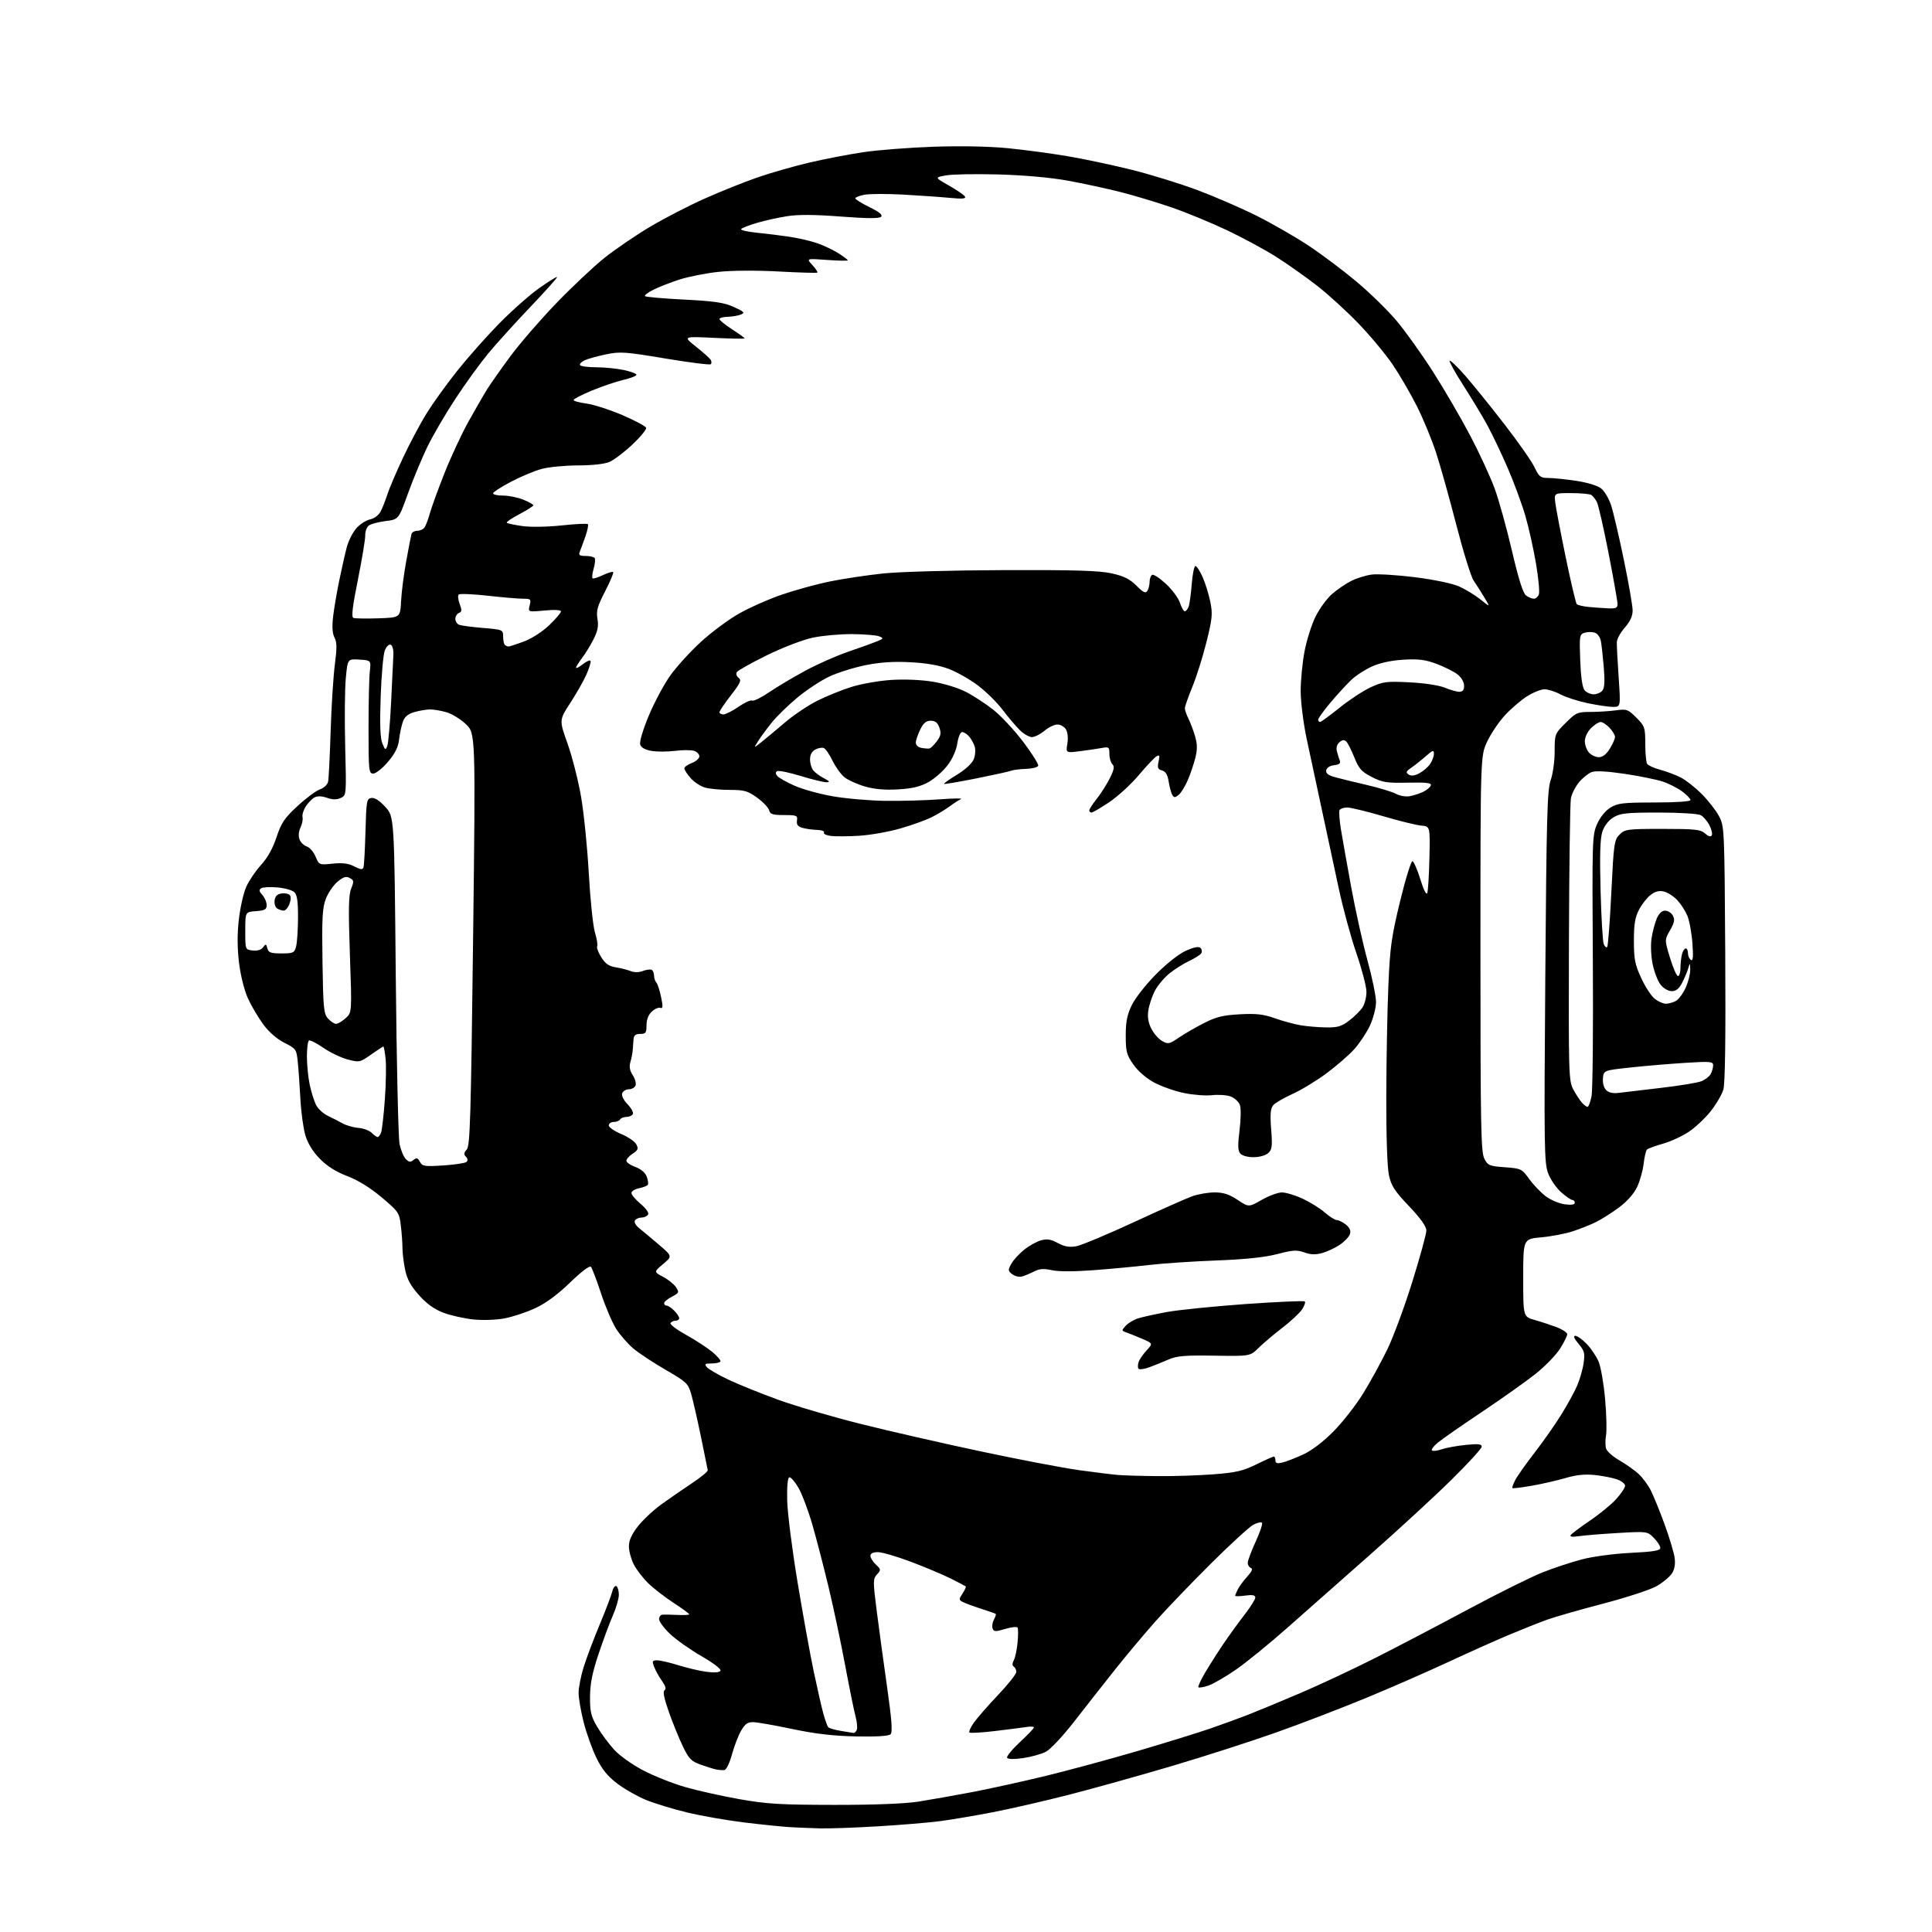 <?xml version="1.0" encoding="UTF-8" standalone="no"?>
<svg 
  version="1.1" 
  xmlns="http://www.w3.org/2000/svg" 
  xmlns:xlink="http://www.w3.org/1999/xlink" 
  xmlns:svg="http://www.w3.org/2000/svg"
  xmlns:rdf="http://www.w3.org/1999/02/22-rdf-syntax-ns#"
  xmlns:cc="http://creativecommons.org/ns#"
  xmlns:dc="http://purl.org/dc/elements/1.1/"
  viewBox="0 0 768 768"
  width="768"
  height="768"
>
<style>svg {background-color: white; }</style>"
<path stroke="none" fill="black" fill-rule="evenodd" d="M326.00,726.81C322.43,726.71 317.02,726.49 314.00,726.32C310.98,726.14 302.78,725.30 295.79,724.45C288.80,723.59 278.58,721.80 273.09,720.47C267.59,719.14 260.30,716.92 256.90,715.54C253.50,714.15 248.34,711.23 245.43,709.04C241.52,706.09 239.35,703.41 237.08,698.77C235.39,695.32 233.11,688.94 232.01,684.59C230.90,680.24 230.00,675.00 230.00,672.95C230.00,670.89 230.89,666.33 231.98,662.80C233.07,659.28 235.92,651.69 238.32,645.95C240.72,640.20 242.99,634.24 243.37,632.71C243.75,631.17 244.50,630.19 245.03,630.52C245.56,630.85 246.00,632.39 246.00,633.93C246.00,635.48 244.94,639.17 243.64,642.13C242.34,645.08 239.77,652.00 237.93,657.50C235.45,664.91 234.58,669.31 234.54,674.50C234.51,680.47 234.93,682.23 237.40,686.44C239.00,689.15 242.06,693.28 244.20,695.60C246.36,697.95 251.52,701.61 255.80,703.82C260.03,706.02 267.45,708.97 272.29,710.36C277.12,711.76 286.79,713.92 293.79,715.17C304.70,717.11 310.03,717.44 331.50,717.47C347.43,717.49 359.59,717.02 365.00,716.18C369.68,715.45 379.35,713.74 386.50,712.38C393.65,711.01 406.86,708.10 415.86,705.91C424.86,703.71 441.29,699.26 452.36,696.01C463.44,692.76 476.32,688.77 481.00,687.15C485.68,685.53 492.43,683.07 496.00,681.69C499.57,680.30 508.94,676.42 516.82,673.06C524.69,669.70 538.19,663.37 546.82,659.00C555.44,654.64 572.07,645.94 583.76,639.67C595.46,633.40 608.69,626.83 613.16,625.06C617.64,623.29 624.72,620.95 628.90,619.86C633.16,618.74 641.66,617.61 648.25,617.29C657.37,616.84 660.00,616.39 660.00,615.31C660.00,614.54 658.83,612.74 657.40,611.31C654.81,608.72 654.77,608.72 643.15,609.39C636.74,609.76 629.75,610.33 627.61,610.66C625.17,611.03 623.95,610.88 624.34,610.26C624.67,609.72 628.10,607.14 631.95,604.53C635.81,601.92 640.54,598.04 642.48,595.89C644.42,593.75 646.00,591.36 646.00,590.59C646.00,589.83 644.54,588.68 642.75,588.06C640.96,587.43 636.99,586.66 633.93,586.34C630.06,585.93 626.55,586.29 622.43,587.51C619.17,588.47 613.14,589.86 609.04,590.58C604.93,591.31 601.41,591.74 601.21,591.55C601.01,591.35 601.52,589.91 602.33,588.34C603.14,586.78 606.57,581.92 609.96,577.54C613.35,573.17 618.09,566.42 620.50,562.54C622.92,558.67 625.78,553.48 626.86,551.00C627.95,548.52 629.14,544.44 629.50,541.93C630.09,537.91 629.85,536.98 627.50,534.18C625.73,532.08 625.29,531.00 626.21,531.00C626.98,531.00 629.02,532.46 630.75,534.25C632.48,536.04 634.62,539.22 635.50,541.33C636.37,543.43 637.53,550.14 638.06,556.23C638.60,562.32 638.76,568.77 638.42,570.56C638.09,572.36 638.10,574.73 638.45,575.84C638.80,576.96 641.21,579.08 643.80,580.56C646.38,582.05 649.78,584.44 651.34,585.88C652.90,587.32 655.07,590.22 656.15,592.33C657.23,594.43 659.71,600.51 661.66,605.83C663.60,611.15 665.42,617.19 665.70,619.26C666.04,621.76 665.67,623.85 664.61,625.47C663.73,626.81 661.06,629.05 658.67,630.45C656.29,631.85 646.72,634.99 637.42,637.43C628.11,639.87 618.02,642.76 615.00,643.85C611.98,644.94 605.23,647.63 600.00,649.81C594.77,652.00 583.75,656.93 575.50,660.77C567.25,664.61 552.62,671.01 543.00,674.98C533.38,678.95 517.40,685.09 507.50,688.61C497.60,692.13 478.93,698.15 466.00,701.97C453.07,705.80 434.62,710.95 425.00,713.42C415.38,715.89 401.65,719.04 394.50,720.42C387.35,721.80 377.90,723.39 373.50,723.96C369.10,724.53 358.07,725.45 349.00,725.99C339.93,726.54 329.57,726.90 326.00,726.81zM287.90,703.64C287.13,703.72 285.60,703.59 284.50,703.35C283.40,703.11 280.63,702.24 278.35,701.41C274.80,700.13 273.78,699.07 271.44,694.20C269.93,691.07 267.43,684.92 265.88,680.53C263.96,675.06 263.42,672.36 264.18,671.89C264.92,671.43 264.59,670.24 263.17,668.23C262.00,666.60 260.60,664.08 260.05,662.63C259.15,660.28 259.28,660.00 261.27,660.01C262.50,660.02 266.30,660.90 269.71,661.97C273.13,663.04 278.13,664.21 280.83,664.57C283.92,664.98 285.99,664.83 286.40,664.16C286.79,663.53 283.65,661.12 278.85,658.35C274.33,655.74 268.69,651.75 266.31,649.48C263.94,647.20 262.00,644.59 262.00,643.67C262.00,642.75 262.56,641.94 263.25,641.87C263.94,641.80 266.64,641.84 269.25,641.96C271.86,642.08 274.00,641.97 274.00,641.71C274.00,641.45 271.19,639.40 267.75,637.16C264.31,634.91 259.78,631.40 257.67,629.35C255.57,627.30 252.98,623.93 251.92,621.85C250.87,619.78 250.00,616.56 250.00,614.70C250.00,612.36 251.08,609.94 253.55,606.77C255.50,604.26 259.67,600.35 262.80,598.08C265.94,595.81 271.43,592.01 275.00,589.65C278.57,587.29 281.43,584.93 281.34,584.43C281.25,583.92 280.02,577.88 278.61,571.00C277.19,564.12 275.45,556.51 274.74,554.07C273.54,549.95 272.84,549.29 264.66,544.56C259.82,541.77 254.04,537.96 251.81,536.09C249.58,534.21 246.47,530.66 244.91,528.20C243.35,525.74 240.65,519.40 238.91,514.11C237.17,508.83 235.36,504.08 234.89,503.57C234.38,503.01 231.02,505.55 226.62,509.82C221.72,514.57 217.03,518.03 212.81,520.00C209.30,521.64 203.75,523.48 200.49,524.09C197.07,524.72 191.78,524.89 188.03,524.49C184.44,524.10 179.16,522.91 176.30,521.84C172.70,520.49 169.70,518.35 166.62,514.92C163.37,511.31 161.86,508.59 161.08,504.93C160.49,502.16 160.00,498.24 159.99,496.20C159.99,494.17 159.69,490.10 159.34,487.17C158.73,482.07 158.41,481.60 151.70,475.95C147.18,472.15 142.34,469.16 138.05,467.52C133.56,465.80 130.01,463.57 127.15,460.65C124.42,457.88 122.37,454.56 121.42,451.41C120.60,448.71 119.70,442.23 119.42,437.00C119.14,431.77 118.68,425.13 118.38,422.23C117.87,417.11 117.71,416.89 113.04,414.52C110.03,412.99 106.88,410.24 104.61,407.15C102.62,404.44 99.89,399.80 98.55,396.86C97.14,393.77 95.65,387.83 95.03,382.82C94.31,376.94 94.28,371.38 94.94,365.57C95.47,360.85 96.79,355.00 97.87,352.57C98.94,350.14 101.60,346.20 103.77,343.82C106.36,340.99 108.48,337.19 109.92,332.80C111.80,327.10 113.05,325.24 118.25,320.43C121.61,317.32 125.63,314.33 127.19,313.78C128.82,313.21 130.19,311.90 130.44,310.65C130.68,309.47 131.13,300.40 131.44,290.50C131.75,280.60 132.51,268.74 133.11,264.14C133.97,257.64 133.94,255.26 132.97,253.45C132.14,251.89 131.95,249.21 132.39,245.31C132.75,242.12 133.88,235.45 134.91,230.50C135.93,225.55 137.28,219.61 137.91,217.30C138.54,214.98 140.18,211.75 141.55,210.12C142.93,208.48 145.40,206.85 147.04,206.49C148.88,206.09 150.56,204.80 151.38,203.17C152.13,201.70 153.30,198.70 154.00,196.50C154.69,194.30 157.47,187.79 160.17,182.03C162.86,176.27 167.16,168.20 169.72,164.10C172.27,160.01 177.80,152.34 182.02,147.08C186.23,141.81 193.68,133.42 198.59,128.44C203.49,123.46 210.56,117.22 214.30,114.57C218.03,111.92 221.25,109.93 221.44,110.13C221.64,110.33 216.86,115.67 210.84,122.00C204.81,128.32 197.27,136.65 194.09,140.50C190.90,144.35 185.04,152.43 181.08,158.45C177.11,164.47 172.07,173.11 169.87,177.65C167.68,182.18 164.21,190.53 162.16,196.20C158.45,206.50 158.45,206.50 153.21,207.14C150.32,207.50 147.32,208.32 146.53,208.98C145.74,209.63 145.13,211.37 145.18,212.83C145.23,214.30 143.93,222.18 142.29,230.34C140.11,241.14 139.62,245.30 140.48,245.63C141.13,245.88 145.58,245.95 150.38,245.79C159.10,245.50 159.10,245.50 159.43,239.00C159.61,235.43 160.53,228.22 161.49,223.00C162.44,217.78 163.38,212.94 163.58,212.25C163.78,211.56 164.80,211.00 165.85,211.00C166.90,211.00 168.18,210.44 168.70,209.75C169.22,209.06 170.21,206.47 170.90,204.00C171.59,201.53 174.21,194.33 176.72,188.00C179.23,181.68 183.50,172.50 186.22,167.60C188.94,162.71 192.32,156.86 193.73,154.60C195.15,152.35 199.31,146.45 202.97,141.50C206.63,136.55 214.75,127.17 221.01,120.66C227.27,114.15 235.89,106.03 240.17,102.60C244.45,99.18 252.60,93.61 258.27,90.23C263.94,86.85 273.74,81.79 280.04,78.98C286.34,76.16 295.77,72.38 301.00,70.57C306.23,68.75 315.45,66.11 321.50,64.68C327.55,63.26 337.23,61.39 343.00,60.52C348.77,59.65 361.38,58.67 371.00,58.33C381.74,57.96 393.14,58.18 400.50,58.90C407.10,59.54 417.90,60.99 424.50,62.11C431.10,63.23 442.61,65.68 450.08,67.55C457.55,69.41 469.25,73.04 476.08,75.60C482.91,78.16 493.45,82.73 499.50,85.76C505.55,88.78 514.77,94.08 520.00,97.53C525.23,100.98 533.84,107.44 539.14,111.88C544.45,116.32 551.65,123.35 555.14,127.50C558.64,131.65 565.16,140.78 569.64,147.77C574.11,154.77 580.76,166.19 584.42,173.14C588.07,180.09 592.44,189.54 594.13,194.14C595.81,198.74 598.92,209.91 601.03,218.97C603.66,230.23 605.43,235.84 606.63,236.72C607.59,237.42 608.99,238.00 609.72,238.00C610.46,238.00 611.36,237.23 611.72,236.30C612.08,235.36 611.57,229.87 610.60,224.10C609.62,218.32 607.71,209.75 606.35,205.05C604.98,200.35 601.82,191.78 599.32,186.00C596.82,180.22 593.17,172.57 591.22,169.00C589.26,165.43 584.98,158.32 581.70,153.21C578.42,148.10 575.98,143.69 576.26,143.41C576.54,143.12 579.27,145.73 582.32,149.20C585.36,152.66 592.39,161.35 597.92,168.50C603.46,175.65 608.90,183.41 610.00,185.75C611.79,189.54 612.38,190.00 615.46,190.00C617.36,190.00 622.32,190.51 626.48,191.13C630.92,191.78 635.04,193.03 636.45,194.14C637.77,195.18 639.55,198.16 640.41,200.76C641.27,203.37 643.56,213.13 645.49,222.46C647.42,231.80 649.00,240.89 649.00,242.68C649.00,244.89 648.01,247.06 645.89,249.47C644.19,251.41 642.75,254.02 642.71,255.25C642.67,256.49 643.00,262.79 643.44,269.25C644.24,281.00 644.24,281.00 641.19,281.00C639.51,281.00 634.97,280.33 631.10,279.52C627.24,278.71 622.38,277.13 620.30,276.02C618.23,274.91 615.37,274.00 613.96,274.00C612.55,274.00 609.39,275.28 606.95,276.84C604.50,278.40 600.55,281.81 598.16,284.41C595.77,287.02 592.62,291.70 591.16,294.82C588.50,300.50 588.50,300.50 588.50,379.00C588.50,446.97 588.70,457.90 590.01,460.50C591.41,463.29 591.99,463.54 598.19,464.00C604.66,464.48 604.96,464.63 607.87,468.65C609.51,470.93 612.45,474.01 614.39,475.49C616.34,476.97 619.74,478.42 621.96,478.72C624.62,479.08 626.00,478.88 626.00,478.13C626.00,477.51 625.57,477.00 625.03,477.00C624.50,477.00 622.51,475.63 620.60,473.95C618.69,472.28 616.36,468.90 615.42,466.44C613.85,462.32 613.76,456.16 614.28,388.23C614.76,324.50 615.05,313.91 616.42,310.12C617.29,307.71 618.00,302.62 618.00,298.74C618.00,291.80 618.04,291.69 622.37,287.37C626.47,283.27 627.08,283.00 632.23,283.00C635.25,283.00 639.79,282.72 642.33,282.37C646.64,281.78 647.16,281.96 650.47,285.27C653.82,288.62 654.00,289.15 654.02,295.65C654.02,299.42 654.36,303.02 654.77,303.65C655.17,304.28 657.52,305.34 659.99,306.00C662.47,306.67 666.12,308.04 668.12,309.06C670.12,310.08 673.86,313.02 676.42,315.58C678.98,318.14 682.08,322.10 683.29,324.37C685.47,328.45 685.50,329.11 685.81,379.00C686.01,412.53 685.76,430.72 685.06,433.12C684.47,435.11 682.19,439.01 679.98,441.79C677.77,444.57 673.84,448.24 671.25,449.96C668.66,451.67 664.06,453.79 661.02,454.65C657.98,455.51 655.15,456.55 654.72,456.94C654.29,457.34 653.68,459.88 653.38,462.58C653.07,465.29 651.91,469.44 650.80,471.81C649.54,474.48 646.83,477.56 643.63,479.94C640.81,482.05 636.70,484.66 634.50,485.75C632.30,486.84 628.10,488.51 625.16,489.47C622.22,490.43 616.60,491.51 612.66,491.86C605.50,492.50 605.50,492.50 605.50,507.96C605.50,523.41 605.50,523.41 610.00,524.69C612.48,525.39 616.41,526.69 618.75,527.57C621.09,528.45 623.00,529.72 623.00,530.39C623.00,531.06 621.69,533.67 620.10,536.18C618.50,538.70 614.12,543.20 610.35,546.19C606.58,549.17 596.98,555.98 589.00,561.32C581.02,566.66 573.17,572.12 571.54,573.47C569.91,574.81 568.88,576.21 569.24,576.57C569.60,576.93 571.32,576.74 573.05,576.13C574.78,575.53 579.08,574.74 582.60,574.38C587.62,573.87 589.00,574.01 589.00,575.07C589.00,575.81 583.49,581.83 576.75,588.46C570.01,595.09 555.50,608.44 544.50,618.13C533.50,627.82 518.72,640.87 511.67,647.13C504.61,653.38 495.43,660.85 491.28,663.72C487.13,666.59 482.19,669.44 480.30,670.07C478.41,670.69 476.65,670.98 476.39,670.72C476.12,670.46 477.30,667.88 479.00,664.99C480.70,662.11 483.95,656.99 486.22,653.62C488.49,650.26 492.29,645.00 494.67,641.94C497.05,638.88 499.00,635.78 499.00,635.06C499.00,634.09 497.92,633.88 495.00,634.27C492.80,634.57 491.00,634.60 491.00,634.34C491.00,634.08 491.50,632.89 492.12,631.68C492.74,630.48 494.43,628.20 495.87,626.62C497.65,624.67 498.10,623.59 497.25,623.29C496.56,623.04 496.00,622.12 496.00,621.25C496.00,620.37 497.42,616.58 499.15,612.82C500.89,609.05 502.01,605.68 501.65,605.32C501.29,604.96 499.76,605.30 498.25,606.08C496.74,606.86 489.16,613.79 481.41,621.50C473.66,629.20 463.72,639.55 459.33,644.50C454.94,649.45 447.77,658.00 443.39,663.50C439.02,669.00 431.73,678.27 427.20,684.10C422.55,690.09 417.56,695.43 415.73,696.36C413.95,697.28 409.90,698.40 406.72,698.87C403.17,699.38 400.71,699.34 400.35,698.75C400.02,698.23 402.29,695.45 405.38,692.57C408.47,689.69 411.00,687.05 411.00,686.69C411.00,686.34 409.76,686.24 408.25,686.48C406.74,686.72 401.10,687.44 395.72,688.09C390.34,688.74 385.67,689.01 385.36,688.69C385.04,688.37 385.83,686.63 387.11,684.81C388.39,682.99 392.71,678.04 396.72,673.81C400.72,669.59 404.00,665.45 404.00,664.62C404.00,663.79 403.55,662.84 403.00,662.50C402.33,662.08 402.33,661.25 403.00,659.99C403.56,658.95 404.23,655.79 404.50,652.95C404.77,650.12 404.77,647.44 404.50,647.00C404.23,646.56 402.01,646.79 399.58,647.53C395.74,648.68 395.08,648.66 394.58,647.36C394.27,646.53 394.49,644.95 395.08,643.84C395.68,642.73 396.01,641.70 395.83,641.55C395.65,641.40 393.02,640.47 390.00,639.50C386.98,638.53 383.71,637.33 382.75,636.83C381.12,635.99 381.11,635.76 382.64,633.43C383.53,632.06 384.10,630.79 383.89,630.61C383.67,630.43 381.02,629.04 378.00,627.53C374.98,626.01 367.88,623.02 362.24,620.88C356.59,618.75 350.63,617.00 348.99,617.00C347.03,617.00 346.00,617.51 346.00,618.46C346.00,619.26 346.98,620.83 348.17,621.94C350.23,623.86 350.25,624.06 348.62,625.87C347.01,627.64 347.00,628.54 348.48,640.13C349.34,646.93 351.20,660.55 352.60,670.38C354.48,683.60 354.85,688.55 354.02,689.38C353.28,690.12 348.58,690.41 340.32,690.25C331.34,690.07 324.14,689.24 315.12,687.34C308.18,685.88 301.18,684.64 299.57,684.59C297.25,684.52 296.22,685.21 294.64,687.91C293.53,689.78 291.88,694.06 290.96,697.41C289.99,700.97 288.72,703.56 287.90,703.64zM339.28,688.87C339.71,688.94 340.30,688.37 340.60,687.60C340.89,686.84 340.67,684.47 340.10,682.35C339.53,680.23 337.68,671.14 335.99,662.14C334.31,653.14 331.36,639.19 329.43,631.14C327.51,623.09 324.58,611.83 322.94,606.13C321.29,600.42 318.78,593.77 317.35,591.34C315.93,588.90 314.30,587.07 313.73,587.26C313.11,587.46 312.79,591.11 312.92,596.51C313.04,601.42 314.89,616.02 317.04,628.96C319.19,641.91 322.08,657.90 323.48,664.50C324.87,671.10 326.59,678.62 327.29,681.20C327.99,683.79 328.90,686.23 329.30,686.64C329.71,687.04 331.94,687.68 334.27,688.06C336.60,688.44 338.85,688.81 339.28,688.87zM460.00,586.78C466.32,586.85 476.36,586.52 482.29,586.07C491.34,585.37 494.11,584.73 499.41,582.12C502.90,580.40 506.03,579.00 506.37,579.00C506.72,579.00 507.00,579.68 507.00,580.52C507.00,581.67 507.67,581.88 509.75,581.39C511.26,581.03 514.98,579.59 518.00,578.20C521.43,576.62 525.99,573.15 530.10,568.99C533.73,565.32 539.03,558.53 541.88,553.91C544.73,549.28 549.03,541.45 551.44,536.50C553.85,531.55 558.34,519.42 561.41,509.54C564.49,499.67 567.00,490.49 567.00,489.16C567.00,487.53 564.74,484.36 560.11,479.47C554.32,473.39 553.03,471.39 552.11,467.06C551.44,463.98 551.03,451.36 551.07,435.70C551.11,421.29 551.48,401.62 551.89,392.00C552.54,376.55 553.09,372.59 556.56,358.26C558.73,349.33 560.95,342.17 561.49,342.34C562.04,342.52 563.44,345.77 564.62,349.58C565.88,353.68 566.99,355.89 567.35,355.00C567.68,354.18 568.07,347.88 568.22,341.00C568.50,328.50 568.50,328.50 565.00,328.19C563.08,328.03 556.22,326.34 549.77,324.44C543.32,322.55 536.94,321.00 535.58,321.00C534.23,321.00 532.85,321.43 532.52,321.96C532.20,322.49 532.43,325.98 533.04,329.71C533.66,333.45 535.52,343.89 537.17,352.92C538.83,361.95 541.72,374.94 543.59,381.77C545.47,388.61 547.00,396.07 546.99,398.35C546.98,400.63 545.90,404.81 544.59,407.64C543.27,410.47 540.46,414.70 538.35,417.06C536.23,419.41 531.23,423.75 527.24,426.71C523.25,429.67 517.17,433.35 513.74,434.89C510.31,436.43 506.87,438.45 506.10,439.37C505.04,440.65 504.85,442.95 505.31,448.91C505.83,455.67 505.67,456.99 504.13,458.38C503.10,459.31 500.62,460.00 498.29,460.00C495.92,460.00 493.73,459.38 493.00,458.51C492.06,457.37 492.00,455.15 492.74,449.26C493.28,444.94 493.34,440.49 492.87,439.23C492.41,437.98 490.79,436.48 489.27,435.89C487.75,435.30 484.42,435.06 481.87,435.35C479.33,435.64 474.25,435.25 470.59,434.48C466.93,433.72 461.60,431.83 458.75,430.30C455.63,428.61 452.36,425.77 450.53,423.16C447.84,419.32 447.50,418.02 447.50,411.66C447.50,406.11 448.05,403.37 449.93,399.50C451.27,396.75 455.61,391.23 459.58,387.24C463.86,382.93 468.71,379.13 471.50,377.89C474.66,376.50 476.54,376.14 477.22,376.82C477.77,377.37 477.91,378.33 477.53,378.94C477.15,379.56 474.95,380.95 472.64,382.04C470.33,383.13 466.75,385.40 464.69,387.10C462.63,388.80 460.07,391.91 459.00,394.00C457.93,396.10 456.80,399.55 456.48,401.66C456.08,404.32 456.46,406.57 457.70,408.98C458.69,410.89 460.63,413.09 462.02,413.86C464.32,415.13 464.89,415.02 468.52,412.53C470.71,411.03 475.20,408.43 478.50,406.74C483.36,404.24 486.07,403.57 492.77,403.20C499.36,402.84 502.21,403.16 506.77,404.77C509.92,405.88 514.52,407.14 517.00,407.56C519.48,407.98 524.01,408.37 527.08,408.41C531.73,408.49 533.27,408.03 536.35,405.68C538.38,404.13 540.76,401.77 541.64,400.43C542.52,399.09 543.21,396.27 543.18,394.17C543.15,392.07 541.34,385.16 539.15,378.80C536.95,372.45 533.79,360.78 532.11,352.87C530.44,344.97 527.41,330.85 525.38,321.50C523.35,312.15 520.65,299.55 519.38,293.50C518.11,287.45 517.06,279.06 517.04,274.86C517.02,270.66 517.71,263.50 518.57,258.94C519.43,254.39 521.43,248.11 523.00,245.00C524.58,241.88 527.48,237.91 529.46,236.17C531.44,234.43 534.84,232.10 537.02,230.99C539.21,229.87 542.91,228.71 545.25,228.40C547.59,228.09 555.32,228.56 562.43,229.45C569.90,230.38 577.29,231.92 579.93,233.08C582.44,234.19 586.29,236.52 588.47,238.27C592.44,241.45 592.44,241.45 590.04,237.47C588.73,235.29 586.81,232.28 585.79,230.79C584.76,229.31 581.69,219.41 578.95,208.79C576.21,198.18 572.60,185.26 570.91,180.09C569.23,174.91 565.81,166.59 563.30,161.60C560.79,156.61 556.47,149.16 553.69,145.04C550.91,140.93 544.78,133.55 540.07,128.65C535.36,123.75 527.90,116.95 523.50,113.53C519.10,110.11 511.86,105.00 507.41,102.16C502.96,99.33 494.19,94.58 487.91,91.60C481.64,88.62 471.81,84.56 466.08,82.57C460.35,80.58 451.12,77.79 445.58,76.38C440.04,74.97 430.55,72.92 424.50,71.82C417.71,70.58 407.18,69.64 397.00,69.35C387.93,69.10 378.48,69.26 376.02,69.72C371.54,70.55 371.54,70.55 377.19,73.74C380.29,75.49 383.17,77.46 383.57,78.11C384.12,79.01 382.61,79.14 377.40,78.64C373.61,78.28 365.28,77.70 358.90,77.35C352.53,77.01 345.66,77.03 343.65,77.41C341.64,77.78 340.00,78.43 340.00,78.84C340.00,79.25 342.54,80.83 345.64,82.35C349.60,84.29 350.97,85.43 350.23,86.17C349.49,86.91 344.69,86.88 334.18,86.08C323.74,85.28 317.26,85.24 312.84,85.95C309.35,86.50 304.02,87.68 301.00,88.57C297.98,89.46 295.11,90.55 294.64,91.00C294.17,91.45 296.87,92.12 300.64,92.49C304.41,92.86 310.33,93.59 313.79,94.11C317.25,94.63 322.17,95.76 324.72,96.63C327.27,97.49 331.08,99.29 333.18,100.61C335.28,101.94 337.00,103.23 337.00,103.48C337.00,103.73 333.29,103.66 328.75,103.33C320.50,102.72 320.50,102.72 322.92,105.36C324.25,106.81 325.15,108.16 324.92,108.36C324.69,108.57 317.75,108.37 309.50,107.92C300.57,107.44 290.86,107.50 285.50,108.08C280.55,108.61 273.57,109.99 270.00,111.16C266.43,112.32 261.77,114.14 259.65,115.21C257.54,116.27 256.07,117.41 256.40,117.73C256.73,118.06 263.72,118.67 271.94,119.09C284.03,119.71 287.81,120.27 291.70,122.03C295.87,123.92 296.24,124.32 294.50,125.03C293.40,125.49 291.04,125.89 289.25,125.93C287.46,125.97 286.00,126.37 286.00,126.83C286.00,127.29 288.25,129.12 291.00,130.90C293.75,132.68 296.00,134.31 296.00,134.52C296.00,134.73 290.49,134.63 283.75,134.30C271.50,133.70 271.50,133.70 276.66,137.80C279.50,140.06 282.13,142.41 282.51,143.02C282.89,143.63 282.91,144.42 282.55,144.78C282.20,145.14 274.06,144.11 264.47,142.51C248.60,139.85 246.49,139.70 240.95,140.85C237.60,141.54 233.78,142.60 232.46,143.20C231.14,143.80 230.30,144.68 230.59,145.15C230.88,145.62 233.77,146.00 237.01,146.00C240.25,146.00 245.17,146.49 247.95,147.08C250.73,147.68 253.00,148.53 253.00,148.98C253.00,149.43 250.64,150.35 247.75,151.03C244.86,151.71 239.24,153.61 235.25,155.27C231.26,156.92 228.00,158.61 228.00,159.01C228.00,159.41 230.31,160.05 233.14,160.42C235.97,160.80 242.38,162.86 247.38,165.00C252.38,167.15 256.64,169.42 256.85,170.05C257.06,170.69 254.59,173.69 251.37,176.72C248.14,179.76 244.05,182.86 242.28,183.62C240.32,184.46 235.43,185.00 229.78,185.01C224.68,185.02 218.20,185.64 215.39,186.39C212.58,187.13 207.06,189.43 203.14,191.50C199.21,193.56 196.00,195.64 196.00,196.12C196.00,196.61 197.79,197.00 199.98,197.00C202.17,197.00 205.77,197.72 207.98,198.61C210.19,199.49 212.00,200.51 212.00,200.86C212.00,201.21 209.51,202.80 206.47,204.39C203.43,205.98 201.18,207.51 201.47,207.81C201.76,208.10 204.59,208.69 207.75,209.13C211.03,209.58 217.71,209.46 223.32,208.86C228.72,208.28 233.38,208.05 233.68,208.35C233.98,208.65 233.55,210.83 232.72,213.20C231.89,215.56 230.89,218.29 230.50,219.25C229.91,220.69 230.33,221.00 232.83,221.00C234.51,221.00 236.12,221.39 236.41,221.86C236.70,222.33 236.51,224.21 235.99,226.04C235.46,227.87 235.26,229.59 235.53,229.86C235.80,230.14 237.65,229.58 239.64,228.64C241.62,227.69 243.47,227.14 243.74,227.41C244.02,227.68 242.58,231.12 240.55,235.04C237.47,240.99 236.96,242.81 237.50,245.99C237.99,248.87 237.60,250.86 235.93,254.15C234.71,256.54 232.65,259.89 231.36,261.59C230.06,263.30 229.00,265.02 229.00,265.42C229.00,265.82 230.23,265.18 231.73,264.00C233.23,262.82 234.59,262.27 234.76,262.77C234.93,263.28 234.19,265.67 233.13,268.09C232.07,270.52 229.19,275.59 226.74,279.37C222.27,286.24 222.27,286.24 225.60,295.56C227.43,300.69 229.85,310.20 230.98,316.69C232.10,323.19 233.49,336.94 234.06,347.26C234.64,357.58 235.73,368.12 236.50,370.68C237.28,373.24 237.67,375.72 237.38,376.19C237.10,376.66 237.82,378.59 238.99,380.48C240.61,383.10 242.01,384.08 244.81,384.53C246.84,384.86 249.51,385.54 250.75,386.04C252.13,386.60 253.98,386.58 255.58,385.97C257.00,385.43 258.58,385.24 259.08,385.55C259.59,385.86 260.00,386.90 260.00,387.86C260.00,388.82 260.40,390.03 260.89,390.55C261.39,391.07 262.24,393.67 262.79,396.32C263.58,400.14 263.52,401.03 262.50,400.64C261.80,400.37 260.27,401.03 259.11,402.11C257.75,403.38 257.00,405.31 257.00,407.54C257.00,410.56 256.69,411.00 254.50,411.00C252.62,411.00 251.96,411.56 251.83,413.25C251.73,414.49 251.59,416.40 251.51,417.50C251.44,418.60 251.02,420.70 250.60,422.16C250.06,424.02 250.34,425.59 251.53,427.40C252.46,428.82 252.96,430.66 252.64,431.49C252.32,432.32 251.13,433.00 250.00,433.00C248.87,433.00 247.67,433.70 247.34,434.56C246.98,435.50 247.83,437.26 249.48,438.98C250.99,440.55 251.92,442.32 251.55,442.92C251.18,443.51 250.04,444.00 249.00,444.00C247.96,444.00 246.84,444.45 246.50,445.00C246.16,445.55 245.01,446.00 243.94,446.00C242.87,446.00 242.00,446.62 242.00,447.37C242.00,448.12 244.21,449.65 246.92,450.78C249.62,451.90 252.33,453.75 252.93,454.88C253.86,456.61 253.64,457.19 251.52,458.58C250.13,459.49 249.00,460.76 249.00,461.41C249.00,462.07 250.60,463.18 252.56,463.88C254.74,464.67 256.48,466.14 257.06,467.67C257.59,469.04 257.80,470.52 257.53,470.95C257.26,471.39 255.68,472.01 254.02,472.35C252.36,472.68 251.00,473.52 251.00,474.23C251.00,474.93 252.65,476.88 254.67,478.58C256.86,480.42 258.04,482.13 257.61,482.83C257.21,483.47 256.04,484.00 255.00,484.00C253.96,484.00 252.79,484.52 252.40,485.16C251.99,485.83 252.71,487.14 254.09,488.23C255.42,489.28 258.93,492.22 261.90,494.76C267.30,499.37 267.30,499.37 263.59,502.48C259.89,505.59 259.89,505.59 263.58,507.55C265.61,508.62 267.92,510.48 268.71,511.68C270.06,513.72 269.95,513.97 267.08,515.46C265.39,516.34 264.00,517.49 264.00,518.03C264.00,518.56 264.45,519.00 265.00,519.00C265.55,519.00 266.90,519.90 268.00,521.00C269.10,522.10 270.00,523.45 270.00,524.00C270.00,524.55 269.35,525.00 268.56,525.00C267.77,525.00 266.86,525.42 266.54,525.94C266.22,526.46 269.00,528.57 272.73,530.63C276.45,532.70 281.15,535.76 283.17,537.43C285.18,539.10 286.62,540.81 286.36,541.23C286.10,541.65 284.50,542.00 282.82,542.00C280.24,542.00 279.95,542.23 280.97,543.47C281.64,544.27 285.49,546.50 289.53,548.42C293.57,550.34 302.47,553.93 309.30,556.41C316.14,558.89 330.80,563.19 341.89,565.97C352.98,568.76 374.53,573.69 389.78,576.93C405.02,580.18 422.68,583.55 429.00,584.42C435.32,585.29 442.30,586.15 444.50,586.33C446.70,586.51 453.68,586.72 460.00,586.78zM456.78,543.54C454.73,544.28 452.81,544.51 452.52,544.04C452.23,543.57 452.29,542.35 452.64,541.34C453.00,540.33 454.43,538.27 455.82,536.77C458.34,534.04 458.34,534.04 453.92,532.15C451.49,531.12 448.65,529.97 447.61,529.61C445.81,528.99 445.81,528.87 447.48,527.02C448.45,525.95 450.65,524.63 452.37,524.08C454.09,523.54 459.25,522.40 463.83,521.55C468.41,520.71 482.49,519.28 495.12,518.38C507.76,517.49 518.36,517.02 518.68,517.35C519.01,517.67 518.51,519.09 517.59,520.51C516.66,521.92 513.15,525.20 509.78,527.79C506.41,530.38 502.14,533.99 500.30,535.81C496.95,539.12 496.95,539.12 482.72,538.90C471.00,538.71 467.80,538.98 464.50,540.43C462.30,541.40 458.82,542.80 456.78,543.54zM406.45,507.38C405.28,507.74 403.56,507.39 402.45,506.56C400.65,505.23 400.62,504.90 402.00,502.40C402.82,500.92 405.10,498.41 407.05,496.84C409.00,495.26 412.01,493.57 413.73,493.08C416.16,492.38 417.67,492.61 420.49,494.12C423.16,495.55 425.10,495.89 427.81,495.41C429.84,495.04 440.13,490.74 450.68,485.85C461.24,480.96 471.76,476.29 474.06,475.48C476.37,474.67 480.33,474.00 482.88,474.00C486.32,474.01 488.63,474.76 491.95,476.96C496.40,479.92 496.40,479.92 501.57,476.96C504.42,475.33 508.04,474.00 509.62,474.01C511.20,474.02 514.92,475.15 517.89,476.53C520.85,477.91 524.81,480.38 526.67,482.02C528.54,483.66 530.68,485.00 531.42,485.00C532.17,485.00 533.79,485.82 535.02,486.81C536.54,488.04 537.05,489.24 536.63,490.56C536.28,491.63 534.48,493.53 532.62,494.80C530.76,496.06 527.60,497.55 525.59,498.10C522.95,498.83 520.99,498.76 518.48,497.86C515.55,496.80 513.93,496.89 507.76,498.51C502.79,499.81 495.15,500.61 483.50,501.06C474.15,501.41 462.23,502.21 457.00,502.83C451.77,503.45 441.83,504.38 434.91,504.91C427.02,505.50 420.75,505.51 418.13,504.92C415.00,504.22 413.26,504.33 411.22,505.36C409.72,506.12 407.58,507.03 406.45,507.38zM176.24,463.28C180.78,462.99 184.93,462.36 185.45,461.88C186.04,461.33 185.96,460.56 185.21,459.81C184.30,458.90 184.37,458.24 185.55,456.95C186.86,455.50 187.20,444.25 188.06,373.39C189.05,291.50 189.05,291.50 185.15,287.83C183.01,285.81 179.51,283.68 177.38,283.09C175.24,282.50 172.38,282.01 171.00,282.01C169.62,282.01 166.86,282.47 164.87,283.02C162.31,283.73 160.92,284.84 160.20,286.77C159.63,288.27 158.94,291.46 158.66,293.85C158.30,297.01 157.10,299.45 154.22,302.85C152.05,305.41 149.43,307.50 148.39,307.50C146.61,307.50 146.50,306.48 146.50,289.50C146.50,279.60 146.72,269.48 147.00,267.00C147.50,262.50 147.50,262.50 142.84,262.20C138.18,261.90 138.18,261.90 137.46,269.63C137.06,273.88 136.95,286.09 137.22,296.77C137.71,316.18 137.71,316.18 135.43,317.21C133.84,317.94 132.20,317.92 129.98,317.14C127.93,316.43 126.18,316.37 125.04,316.98C124.08,317.49 122.52,319.09 121.58,320.52C120.64,321.95 120.05,323.88 120.26,324.81C120.47,325.74 120.11,327.62 119.44,329.00C118.71,330.52 118.56,332.35 119.06,333.66C119.50,334.85 120.81,336.12 121.95,336.48C123.10,336.85 124.67,338.66 125.44,340.51C126.84,343.85 126.87,343.87 132.24,343.31C136.18,342.91 138.50,343.21 140.83,344.41C143.34,345.71 144.13,345.79 144.49,344.78C144.73,344.08 145.09,337.65 145.28,330.50C145.61,318.35 145.76,317.48 147.66,317.20C148.97,317.01 150.91,318.26 153.20,320.80C156.73,324.70 156.73,324.70 157.32,387.60C157.64,422.20 158.33,452.46 158.84,454.85C159.35,457.24 160.47,459.90 161.33,460.76C162.59,462.02 163.19,462.08 164.38,461.10C165.59,460.10 166.06,460.24 166.92,461.84C167.87,463.63 168.73,463.76 176.24,463.28zM150.11,452.00C150.48,452.00 151.10,451.21 151.47,450.25C151.85,449.29 152.53,443.32 152.99,436.99C153.44,430.66 153.57,423.35 153.27,420.74C152.98,418.13 152.59,416.00 152.40,416.00C152.21,416.00 150.01,417.44 147.51,419.20C143.09,422.32 142.84,422.37 138.23,421.17C135.63,420.49 131.28,418.40 128.56,416.53C125.84,414.65 123.25,413.35 122.81,413.62C122.36,413.89 122.00,416.77 122.00,420.01C122.00,423.25 122.50,428.29 123.12,431.20C123.74,434.12 124.87,437.74 125.65,439.25C126.42,440.76 128.50,442.69 130.27,443.53C132.05,444.38 134.72,445.75 136.22,446.58C137.71,447.40 140.54,448.21 142.50,448.36C144.47,448.51 146.83,449.40 147.75,450.32C148.67,451.24 149.73,452.00 150.11,452.00zM631.07,440.00C631.48,440.00 632.20,438.09 632.66,435.75C633.12,433.41 633.36,409.13 633.18,381.79C632.88,333.91 632.94,331.92 634.87,327.57C636.09,324.81 638.15,322.27 640.18,321.03C643.10,319.25 645.21,319.01 657.75,319.00C666.07,319.00 672.00,318.61 672.00,318.05C672.00,317.53 670.54,316.00 668.75,314.65C666.96,313.31 663.48,311.53 661.00,310.70C658.52,309.88 651.68,308.48 645.79,307.61C638.82,306.57 634.25,306.34 632.70,306.92C631.39,307.42 629.14,309.23 627.70,310.94C626.26,312.66 624.80,315.54 624.46,317.34C624.12,319.15 623.77,345.13 623.67,375.06C623.51,426.52 623.60,429.69 625.37,433.00C626.40,434.93 627.93,437.29 628.78,438.25C629.62,439.21 630.65,440.00 631.07,440.00zM643.26,434.46C645.04,434.23 652.58,433.34 660.00,432.48C667.42,431.62 674.75,430.43 676.29,429.82C677.82,429.22 679.51,427.92 680.04,426.93C680.57,425.94 681.00,424.38 681.00,423.47C681.00,421.97 679.86,421.87 669.75,422.51C663.56,422.90 653.77,423.73 648.00,424.36C637.50,425.50 637.50,425.50 637.20,428.62C637.02,430.48 637.53,432.38 638.45,433.31C639.45,434.31 641.18,434.72 643.26,434.46zM133.60,407.00C134.31,407.00 136.02,405.99 137.39,404.75C139.90,402.50 139.90,402.50 139.09,379.50C138.46,361.40 138.56,355.81 139.59,353.26C140.76,350.34 140.70,349.91 139.02,349.01C137.55,348.23 136.49,348.56 134.14,350.53C132.49,351.92 130.41,354.98 129.51,357.33C128.15,360.89 127.93,365.03 128.19,382.20C128.47,400.80 128.68,403.00 130.40,404.90C131.45,406.05 132.89,407.00 133.60,407.00zM662.20,399.00C663.26,399.00 665.04,398.51 666.15,397.92C667.26,397.32 669.02,394.96 670.06,392.67C671.10,390.38 671.93,387.15 671.89,385.50C671.83,382.58 671.81,382.57 671.07,385.01C670.65,386.39 669.55,388.97 668.63,390.76C667.44,393.05 666.24,394.00 664.55,394.00C663.16,394.00 661.29,392.92 660.13,391.44C659.02,390.03 657.60,386.38 656.96,383.32C656.32,380.21 656.11,375.72 656.50,373.13C656.88,370.58 657.80,367.04 658.54,365.25C659.44,363.11 660.58,362.00 661.91,362.00C663.02,362.00 664.41,362.90 665.00,364.00C665.84,365.56 665.60,366.80 663.87,369.80C661.68,373.60 661.68,373.60 663.87,380.80C665.07,384.76 666.49,388.00 667.03,388.00C667.56,388.00 668.01,386.54 668.01,384.75C668.02,382.96 668.30,380.49 668.63,379.25C668.96,378.01 669.63,377.00 670.12,377.00C670.60,377.00 671.00,377.87 671.00,378.94C671.00,380.01 671.52,381.20 672.16,381.60C673.01,382.12 673.16,380.36 672.75,374.84C672.44,370.73 671.53,365.83 670.72,363.94C669.92,362.05 668.12,359.28 666.72,357.79C665.32,356.30 662.97,354.78 661.50,354.41C659.62,353.94 658.06,354.31 656.23,355.68C654.80,356.74 652.71,359.39 651.57,361.56C649.95,364.64 649.50,367.34 649.50,374.00C649.50,381.28 649.92,383.41 652.41,388.80C654.01,392.27 656.43,395.98 657.80,397.05C659.16,398.12 661.14,399.00 662.20,399.00zM111.89,379.00C116.58,379.00 117.02,378.79 117.70,376.25C118.10,374.74 118.45,369.58 118.47,364.79C118.49,358.31 118.12,355.71 117.00,354.65C116.17,353.87 113.17,353.02 110.31,352.77C107.46,352.51 104.55,352.66 103.85,353.09C102.86,353.70 102.96,354.29 104.29,355.77C105.23,356.81 106.00,358.61 106.00,359.77C106.00,361.54 105.31,361.93 101.75,362.19C97.50,362.50 97.50,362.50 97.50,370.00C97.50,377.50 97.50,377.50 100.45,377.84C102.32,378.05 103.83,377.58 104.58,376.56C105.63,375.12 105.81,375.16 106.28,376.98C106.73,378.67 107.63,379.00 111.89,379.00zM638.87,376.46C639.22,376.12 639.96,366.43 640.52,354.92C641.48,335.26 641.68,333.88 643.80,331.76C645.94,329.62 646.82,329.50 660.92,329.50C673.87,329.50 676.04,329.73 677.79,331.32C679.05,332.46 680.04,332.75 680.44,332.09C680.79,331.52 680.38,329.71 679.53,328.06C678.68,326.41 677.11,324.60 676.06,324.03C674.98,323.46 667.57,323.00 659.32,323.00C646.47,323.01 644.08,323.26 641.35,324.93C639.40,326.12 637.74,328.26 636.97,330.59C636.08,333.29 635.88,339.82 636.25,353.92C636.53,364.69 637.10,374.31 637.51,375.29C637.91,376.28 638.53,376.81 638.87,376.46zM112.77,361.98C112.07,361.98 110.90,361.59 110.16,361.12C109.43,360.66 108.98,359.20 109.16,357.89C109.39,356.26 110.26,355.39 111.87,355.17C113.17,354.98 114.65,355.25 115.15,355.75C115.71,356.31 115.68,357.71 115.06,359.34C114.51,360.80 113.48,361.99 112.77,361.98zM341.50,332.23C337.10,332.50 332.03,332.53 330.23,332.30C328.43,332.06 327.22,331.45 327.54,330.94C327.86,330.42 326.63,329.96 324.81,329.90C322.99,329.85 320.38,329.48 319.00,329.09C317.15,328.57 316.58,327.82 316.81,326.19C317.10,324.17 316.72,324.00 311.68,324.00C307.16,324.00 306.15,323.67 305.73,322.09C305.46,321.04 303.31,318.79 300.97,317.09C297.22,314.38 295.89,314.00 290.09,314.00C286.46,314.00 282.03,313.58 280.26,313.07C278.48,312.57 275.91,310.88 274.55,309.32C273.18,307.77 272.05,306.04 272.03,305.47C272.01,304.90 273.35,303.93 275.00,303.31C276.65,302.68 278.00,301.49 278.00,300.65C278.00,299.82 277.05,298.83 275.89,298.47C274.73,298.10 271.33,298.10 268.34,298.48C265.34,298.85 261.13,298.86 258.99,298.50C256.42,298.06 254.88,297.19 254.49,295.96C254.14,294.87 255.57,290.08 257.91,284.47C260.12,279.18 263.96,272.01 266.44,268.53C268.92,265.06 274.33,259.10 278.46,255.30C282.59,251.49 289.39,246.42 293.58,244.02C297.76,241.63 305.53,238.18 310.84,236.36C316.15,234.54 324.77,232.18 330.00,231.12C335.23,230.05 344.68,228.64 351.00,227.97C357.51,227.28 378.35,226.70 399.00,226.63C427.15,226.53 436.96,226.83 441.88,227.92C446.76,229.00 449.08,230.15 451.74,232.80C454.48,235.54 455.40,235.98 456.09,234.89C456.57,234.12 456.98,232.51 456.98,231.31C456.99,230.10 457.44,228.85 457.98,228.52C458.51,228.18 460.96,229.77 463.42,232.04C465.88,234.30 468.41,237.70 469.03,239.58C469.65,241.46 470.52,243.00 470.97,243.00C471.42,243.00 472.10,242.21 472.47,241.25C472.85,240.29 473.42,236.24 473.73,232.25C474.04,228.26 474.70,225.00 475.20,225.00C475.70,225.00 477.00,227.00 478.08,229.44C479.16,231.89 480.53,236.33 481.13,239.31C482.09,244.08 481.90,245.99 479.56,255.34C478.10,261.18 475.58,269.18 473.95,273.11C472.33,277.05 471.00,280.85 471.00,281.56C471.00,282.26 471.64,284.11 472.42,285.67C473.21,287.23 474.39,290.38 475.06,292.68C475.98,295.84 476.00,297.94 475.15,301.31C474.54,303.76 473.19,307.73 472.15,310.14C471.12,312.56 469.50,315.17 468.56,315.95C467.15,317.12 466.70,317.14 466.03,316.05C465.58,315.32 464.93,312.94 464.58,310.76C464.13,307.94 463.36,306.65 461.92,306.27C460.26,305.83 460.01,305.21 460.55,302.76C461.09,300.32 460.94,299.94 459.74,300.64C458.93,301.11 455.74,304.50 452.65,308.16C449.56,311.82 444.28,316.65 440.90,318.91C437.53,321.16 434.37,323.00 433.89,323.00C433.40,323.00 433.00,322.61 433.00,322.14C433.00,321.66 434.35,319.58 436.00,317.51C437.64,315.43 439.98,311.76 441.18,309.35C442.87,305.97 443.10,304.70 442.18,303.78C441.53,303.13 441.00,301.29 441.00,299.69C441.00,296.94 440.81,296.81 437.75,297.37C435.96,297.70 432.07,298.27 429.09,298.64C423.69,299.31 423.69,299.31 424.30,295.57C424.66,293.34 424.42,291.04 423.71,289.91C423.06,288.86 421.54,288.00 420.34,288.00C419.14,288.00 416.82,289.12 415.18,290.50C413.55,291.88 411.30,293.00 410.18,293.00C409.07,293.00 406.86,291.71 405.28,290.13C403.70,288.55 400.63,284.91 398.46,282.04C396.28,279.17 391.91,274.87 388.74,272.48C385.58,270.09 380.40,267.15 377.24,265.94C373.39,264.47 368.35,263.59 361.92,263.25C355.13,262.89 349.89,263.24 343.92,264.45C339.29,265.39 332.80,267.44 329.50,269.02C326.20,270.59 320.57,274.31 317.00,277.27C313.43,280.23 308.89,284.64 306.91,287.08C304.94,289.51 302.47,292.85 301.43,294.50C299.53,297.50 299.53,297.50 302.67,295.00C304.40,293.62 308.60,290.12 312.00,287.22C315.40,284.31 321.18,280.42 324.84,278.58C328.50,276.74 334.65,274.25 338.50,273.05C342.35,271.85 349.42,270.61 354.20,270.29C359.37,269.95 366.08,270.22 370.70,270.97C375.12,271.68 380.88,273.45 384.00,275.05C387.02,276.60 391.98,279.85 395.00,282.26C398.03,284.67 403.34,290.39 406.79,294.96C410.25,299.54 412.90,303.78 412.70,304.39C412.49,305.00 410.34,305.56 407.91,305.64C405.49,305.71 402.82,306.04 402.00,306.36C401.18,306.69 394.90,308.07 388.05,309.44C381.20,310.81 375.45,311.79 375.27,311.61C375.09,311.43 377.41,309.78 380.43,307.95C383.62,306.02 386.38,303.49 387.05,301.89C387.67,300.38 387.86,298.10 387.47,296.82C387.08,295.55 386.07,293.71 385.23,292.75C384.38,291.79 383.14,291.00 382.46,291.00C381.77,291.00 380.93,292.97 380.55,295.50C380.14,298.26 378.62,301.65 376.64,304.25C374.86,306.59 371.43,309.59 369.02,310.93C365.79,312.71 362.61,313.47 356.98,313.79C351.75,314.10 347.59,313.73 343.82,312.64C340.79,311.76 337.16,310.13 335.74,309.01C334.33,307.90 332.18,304.93 330.96,302.42C329.74,299.90 328.16,297.62 327.45,297.34C326.74,297.07 325.22,297.35 324.08,297.96C322.74,298.67 322.00,300.06 322.00,301.84C322.00,303.37 322.56,305.33 323.25,306.20C323.94,307.07 325.85,308.49 327.50,309.35C329.82,310.57 330.06,310.93 328.55,310.96C327.48,310.98 322.85,309.86 318.27,308.46C313.69,307.06 309.48,306.20 308.92,306.55C308.24,306.97 308.25,307.60 308.97,308.46C309.55,309.16 312.61,310.89 315.76,312.30C318.92,313.71 325.77,315.62 331.00,316.53C336.23,317.45 345.68,318.27 352.00,318.35C358.32,318.43 368.00,318.16 373.50,317.75C379.00,317.33 382.82,317.29 382.00,317.65C381.18,318.02 379.15,319.31 377.50,320.54C375.85,321.77 372.62,323.72 370.32,324.87C368.02,326.02 362.40,328.04 357.82,329.35C353.25,330.67 345.90,331.96 341.50,332.23zM560.36,316.50C561.93,316.23 564.37,315.44 565.78,314.75C567.20,314.06 568.54,312.92 568.77,312.21C569.10,311.21 567.05,310.97 559.65,311.12C551.24,311.30 549.53,311.03 545.30,308.86C541.24,306.77 540.18,305.59 538.39,301.14C537.23,298.25 535.79,295.39 535.19,294.79C534.38,293.98 533.65,294.05 532.48,295.02C531.48,295.85 531.08,297.19 531.43,298.58C531.74,299.81 532.25,301.50 532.57,302.33C533.00,303.43 532.38,303.94 530.34,304.18C528.65,304.37 527.39,305.18 527.20,306.19C526.97,307.41 527.94,308.18 530.69,308.94C532.78,309.52 538.53,310.93 543.46,312.07C548.39,313.22 553.56,314.80 554.96,315.58C556.36,316.36 558.79,316.78 560.36,316.50zM564.13,307.43C565.64,306.65 567.58,305.01 568.44,303.78C569.30,302.56 570.00,300.71 570.00,299.67C570.00,298.03 569.59,298.15 566.73,300.65C564.93,302.22 562.34,304.27 560.98,305.21C558.93,306.61 558.75,307.08 559.94,307.88C560.92,308.54 562.27,308.40 564.13,307.43zM635.57,301.00C637.06,301.00 638.55,299.85 639.92,297.63C641.06,295.78 642.00,293.67 642.00,292.95C642.00,292.22 641.02,290.59 639.83,289.31C638.63,288.04 637.03,287.00 636.28,287.00C635.53,287.00 633.80,288.10 632.45,289.45C631.05,290.86 630.00,293.07 630.00,294.63C630.00,296.12 630.74,298.17 631.65,299.17C632.57,300.18 634.33,301.00 635.57,301.00zM153.96,296.50C154.37,295.40 155.06,287.52 155.48,279.00C155.91,270.48 156.31,261.97 156.38,260.10C156.45,258.18 155.96,256.50 155.26,256.26C154.57,256.03 153.53,257.11 152.94,258.66C152.35,260.22 151.62,268.47 151.32,276.99C150.94,287.97 151.13,293.38 151.99,295.50C153.10,298.23 153.27,298.32 153.96,296.50zM369.44,297.54C369.96,297.45 371.28,296.17 372.38,294.69C373.99,292.54 374.20,291.46 373.42,289.25C372.72,287.25 371.78,286.50 369.99,286.50C368.16,286.50 367.07,287.41 365.81,290.00C364.87,291.93 364.07,294.26 364.05,295.18C364.02,296.15 364.95,297.04 366.25,297.29C367.49,297.52 368.92,297.64 369.44,297.54zM524.75,286.99C525.16,286.98 528.65,284.43 532.50,281.33C536.35,278.22 541.92,274.57 544.89,273.20C549.82,270.94 551.13,270.77 560.39,271.24C566.31,271.55 572.10,272.43 574.37,273.38C576.50,274.27 579.09,275.00 580.12,275.00C581.44,275.00 582.00,274.28 582.00,272.57C582.00,271.15 580.93,269.30 579.42,268.11C578.00,267.00 574.28,265.12 571.17,263.94C566.65,262.24 563.97,261.89 558.00,262.23C553.22,262.51 548.69,263.47 545.50,264.88C542.75,266.10 538.98,268.54 537.13,270.30C535.28,272.06 531.57,276.11 528.88,279.30C526.20,282.49 524.00,285.53 524.00,286.05C524.00,286.57 524.34,286.99 524.75,286.99zM287.57,284.00C288.43,284.00 291.14,282.63 293.58,280.95C296.02,279.27 298.46,278.16 298.99,278.49C299.53,278.83 302.56,277.34 305.73,275.19C308.90,273.03 315.38,269.18 320.12,266.62C324.85,264.06 332.50,260.67 337.12,259.09C341.73,257.51 346.85,255.67 348.50,255.00C351.26,253.88 351.34,253.71 349.50,252.96C348.40,252.51 343.59,252.11 338.82,252.07C334.04,252.03 326.99,252.66 323.15,253.47C319.17,254.31 311.31,257.32 304.89,260.46C298.70,263.50 293.29,266.53 292.88,267.19C292.48,267.85 292.81,268.87 293.62,269.46C294.85,270.36 294.36,271.48 290.54,276.39C288.04,279.61 286.00,282.64 286.00,283.12C286.00,283.60 286.71,284.00 287.57,284.00zM633.50,276.00C634.74,276.00 636.30,275.34 636.97,274.54C637.82,273.51 637.99,270.77 637.53,265.29C637.17,261.01 636.65,256.28 636.37,254.80C636.09,253.30 635.00,251.82 633.93,251.48C632.87,251.14 631.05,251.17 629.89,251.53C627.89,252.17 627.80,252.74 628.16,262.47C628.41,269.13 629.02,273.31 629.89,274.37C630.64,275.27 632.26,276.00 633.50,276.00zM202.13,257.00C202.57,257.00 205.34,256.10 208.29,254.99C211.41,253.83 215.62,251.11 218.33,248.51C220.90,246.05 223.00,243.59 223.00,243.05C223.00,242.45 220.47,242.31 216.44,242.69C209.89,243.30 209.89,243.30 210.55,240.65C211.17,238.18 210.99,238.00 207.90,238.00C206.08,238.00 199.75,237.46 193.83,236.80C187.91,236.14 182.73,235.94 182.33,236.34C181.92,236.75 182.10,238.43 182.73,240.09C183.66,242.55 183.60,243.22 182.43,243.66C181.65,243.97 181.00,245.02 181.00,246.00C181.00,246.98 181.69,248.05 182.53,248.37C183.37,248.69 187.64,249.26 192.03,249.62C199.85,250.28 200.00,250.34 200.00,252.98C200.00,254.46 200.30,255.97 200.67,256.33C201.03,256.70 201.69,257.00 202.13,257.00zM639.25,241.83C642.30,241.97 643.00,241.65 643.00,240.13C643.00,239.11 641.40,230.02 639.44,219.95C637.47,209.87 635.38,200.70 634.79,199.56C634.19,198.43 633.21,197.17 632.60,196.77C632.00,196.36 628.42,196.02 624.64,196.02C617.79,196.00 617.79,196.00 618.24,199.75C618.48,201.81 620.35,211.60 622.39,221.50C624.44,231.40 626.42,239.81 626.80,240.18C627.19,240.56 629.30,241.05 631.50,241.27C633.70,241.48 637.19,241.74 639.25,241.83z" />

</svg>